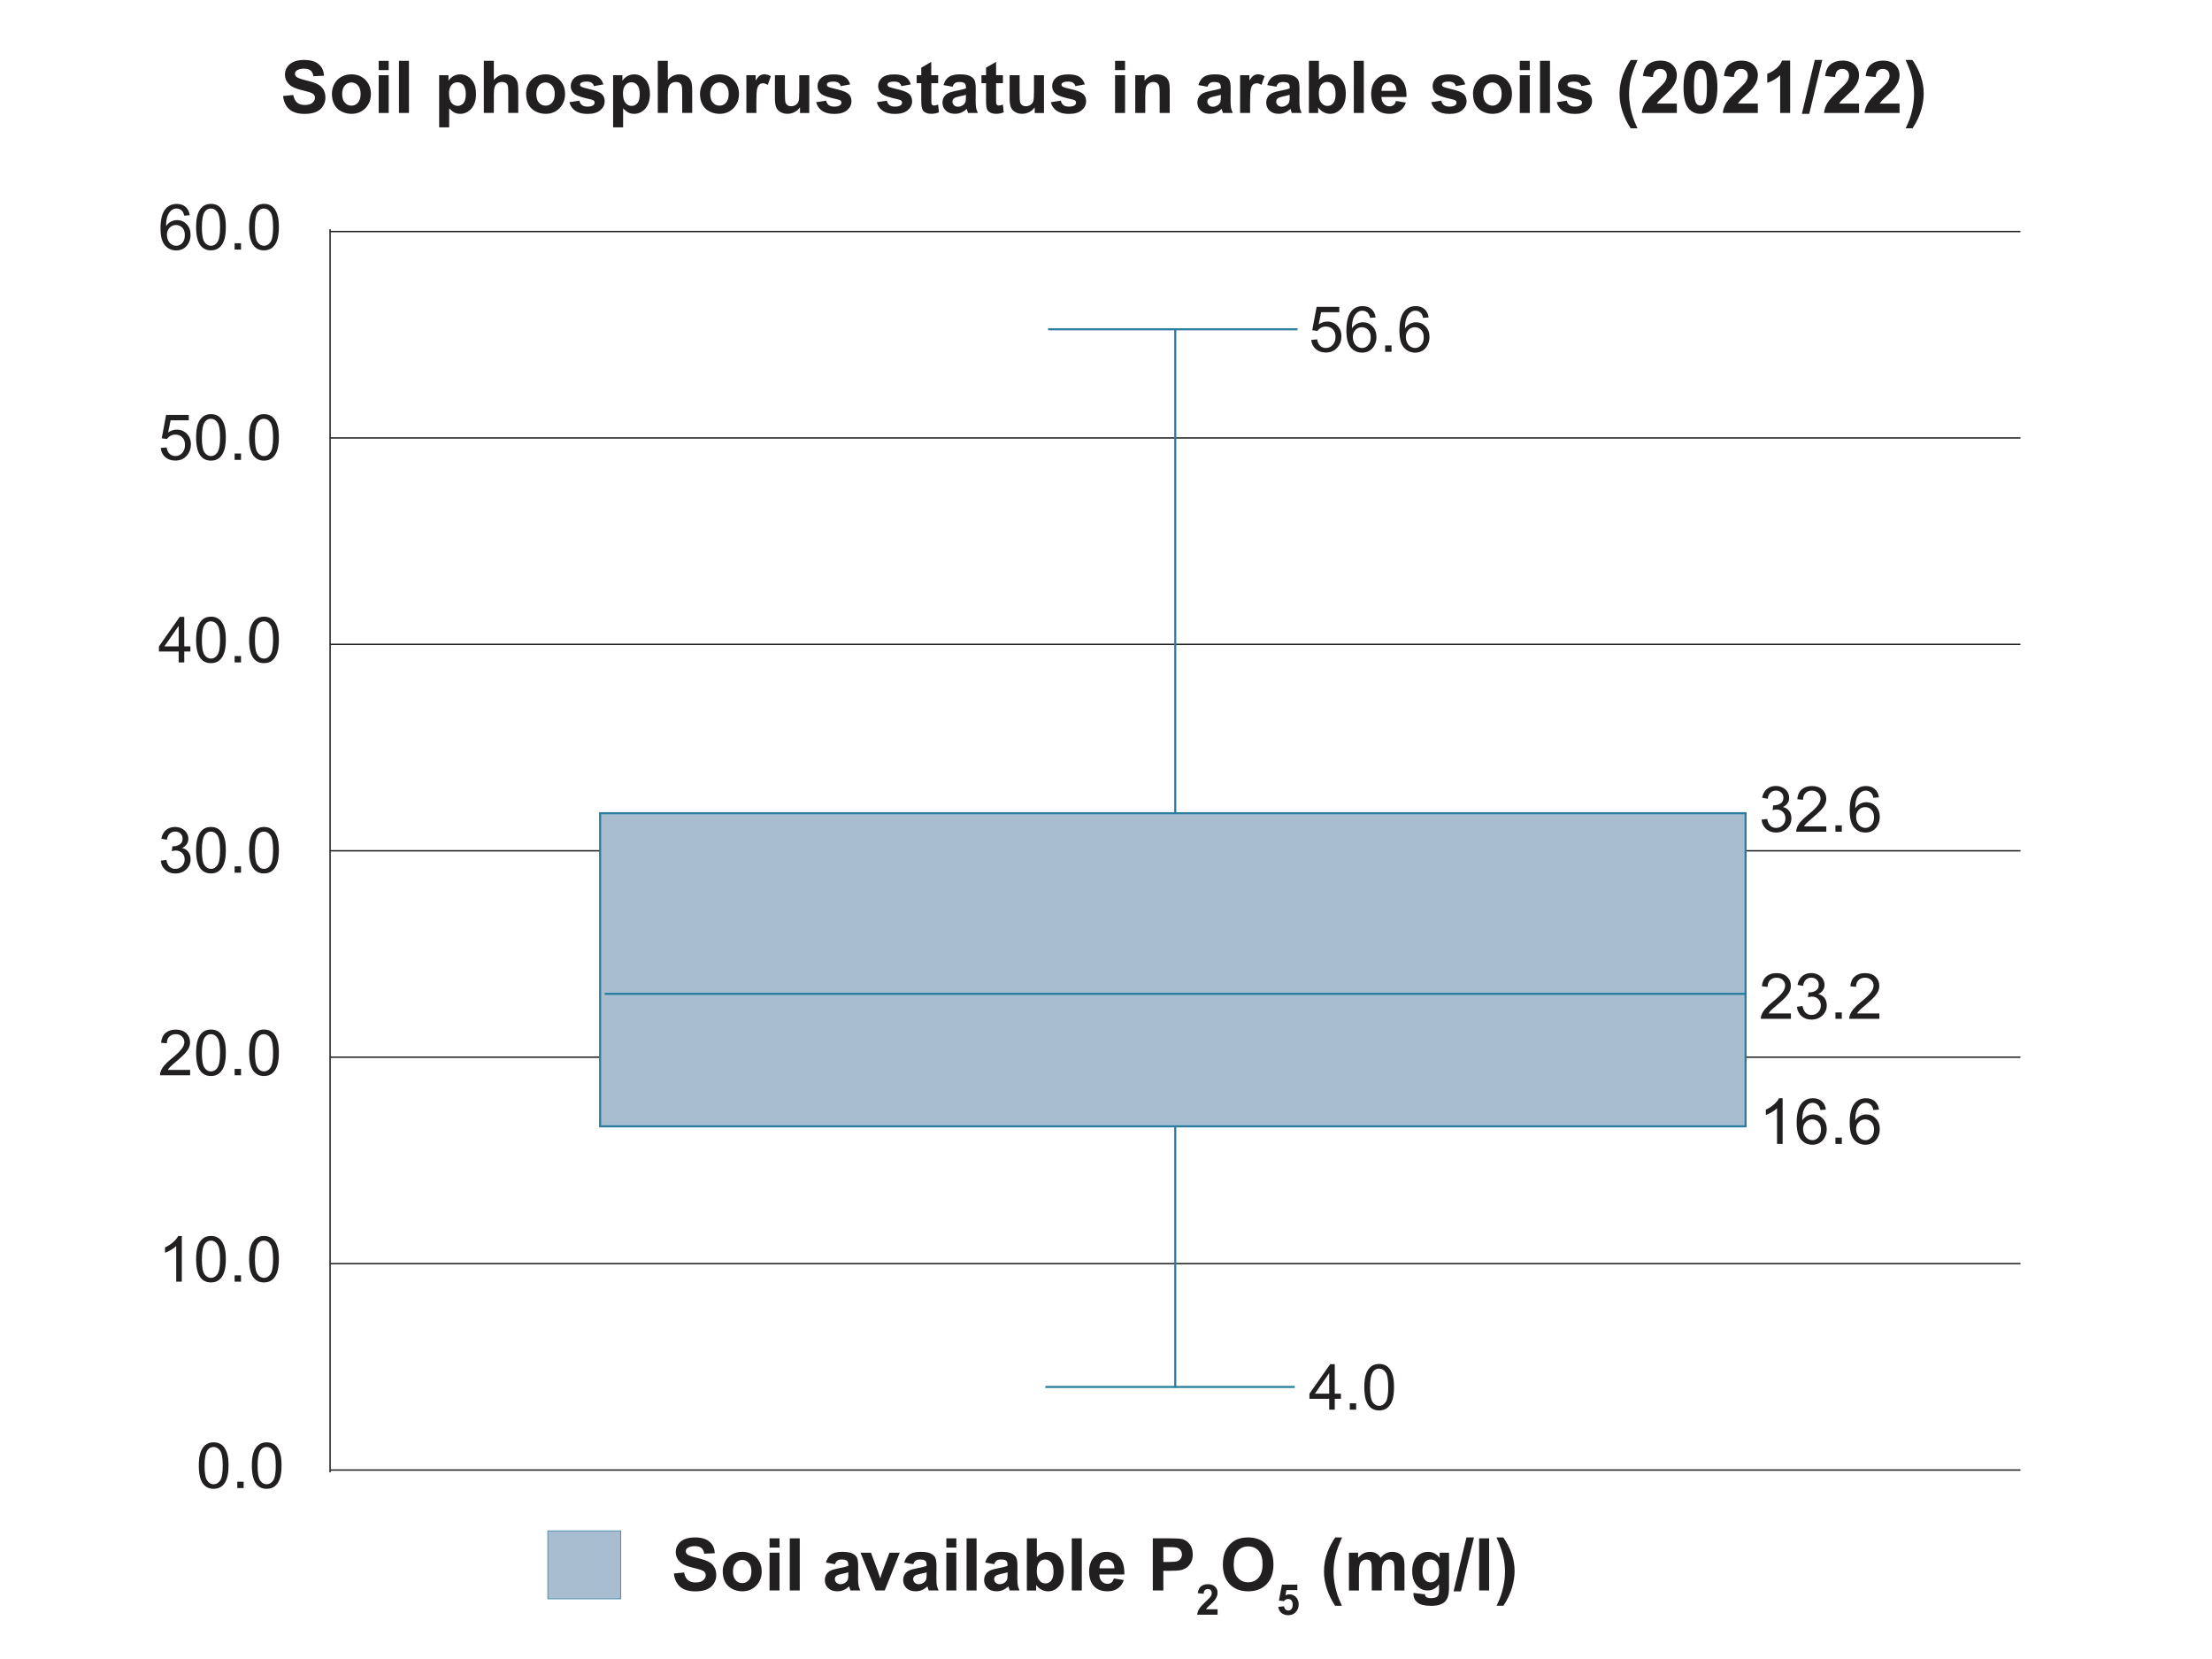 <?xml version="1.0" encoding="UTF-8"?>
<svg xmlns="http://www.w3.org/2000/svg" id="Layer_1" data-name="Layer 1" viewBox="0 0 800 600">
  <defs>
    <style>
      .cls-1 {
        fill: #fff;
      }

      .cls-2 {
        fill: #a8bdd0;
      }

      .cls-3 {
        fill: #221f20;
      }

      .cls-4 {
        stroke-width: .25px;
      }

      .cls-4, .cls-5, .cls-6 {
        fill: none;
      }

      .cls-4, .cls-6 {
        stroke: #2b7da0;
      }

      .cls-5 {
        stroke: #221f20;
        stroke-width: .5px;
      }

      .cls-6 {
        stroke-width: .75px;
      }
    </style>
  </defs>
  <rect class="cls-1" width="800" height="600"></rect>
  <line class="cls-5" x1="119.38" y1="531.66" x2="730.73" y2="531.66"></line>
  <line class="cls-5" x1="119.38" y1="457.01" x2="730.73" y2="457.01"></line>
  <line class="cls-5" x1="119.38" y1="382.35" x2="730.73" y2="382.35"></line>
  <line class="cls-5" x1="119.38" y1="307.7" x2="730.73" y2="307.7"></line>
  <line class="cls-5" x1="119.38" y1="233.04" x2="730.73" y2="233.04"></line>
  <line class="cls-5" x1="119.38" y1="158.39" x2="730.73" y2="158.39"></line>
  <line class="cls-5" x1="119.38" y1="83.74" x2="730.73" y2="83.74"></line>
  <g>
    <path class="cls-3" d="m71.9,530.06c0-1.95.2-3.51.6-4.7s1-2.1,1.79-2.75,1.78-.97,2.98-.97c.88,0,1.66.18,2.33.53s1.22.87,1.65,1.54c.43.67.77,1.49,1.02,2.45s.37,2.26.37,3.89c0,1.93-.2,3.49-.6,4.68s-.99,2.1-1.78,2.75-1.79.97-2.99.97c-1.59,0-2.83-.57-3.74-1.71-1.09-1.37-1.63-3.6-1.63-6.69Zm2.08,0c0,2.7.32,4.5.95,5.4s1.41,1.34,2.34,1.34,1.71-.45,2.34-1.35.95-2.7.95-5.39-.32-4.51-.95-5.4-1.42-1.34-2.36-1.34-1.67.39-2.22,1.18c-.7,1-1.04,2.86-1.04,5.56Z"></path>
    <path class="cls-3" d="m85.82,538.18v-2.3h2.3v2.3h-2.3Z"></path>
    <path class="cls-3" d="m91.08,530.06c0-1.95.2-3.51.6-4.7s1-2.1,1.79-2.75,1.78-.97,2.98-.97c.88,0,1.66.18,2.33.53s1.22.87,1.65,1.54c.43.67.77,1.49,1.02,2.45s.37,2.26.37,3.89c0,1.93-.2,3.49-.6,4.68s-.99,2.1-1.78,2.75-1.79.97-2.99.97c-1.59,0-2.83-.57-3.74-1.71-1.09-1.37-1.63-3.6-1.63-6.69Zm2.08,0c0,2.7.32,4.5.95,5.4s1.41,1.34,2.34,1.34,1.71-.45,2.34-1.35.95-2.7.95-5.39-.32-4.51-.95-5.4-1.42-1.34-2.36-1.34-1.67.39-2.22,1.18c-.7,1-1.04,2.86-1.04,5.56Z"></path>
  </g>
  <g>
    <path class="cls-3" d="m480.72,509.83v-3.94h-7.14v-1.85l7.51-10.67h1.65v10.67h2.22v1.85h-2.22v3.94h-2.02Zm0-5.79v-7.42l-5.16,7.42h5.16Z"></path>
    <path class="cls-3" d="m488.17,509.83v-2.3h2.3v2.3h-2.3Z"></path>
    <path class="cls-3" d="m493.42,501.71c0-1.95.2-3.51.6-4.7s1-2.1,1.79-2.75,1.78-.97,2.98-.97c.88,0,1.66.18,2.33.53s1.22.87,1.65,1.54c.43.67.77,1.49,1.02,2.45s.37,2.26.37,3.89c0,1.93-.2,3.49-.6,4.68s-.99,2.1-1.78,2.75-1.79.97-2.99.97c-1.59,0-2.83-.57-3.74-1.71-1.09-1.37-1.63-3.6-1.63-6.69Zm2.08,0c0,2.7.32,4.5.95,5.4s1.41,1.34,2.34,1.34,1.71-.45,2.34-1.35.95-2.7.95-5.39-.32-4.51-.95-5.4-1.42-1.34-2.36-1.34-1.67.39-2.22,1.18c-.7,1-1.04,2.86-1.04,5.56Z"></path>
  </g>
  <g>
    <path class="cls-3" d="m65.75,463.54h-2.02v-12.88c-.49.46-1.12.93-1.91,1.39-.79.46-1.5.81-2.13,1.04v-1.95c1.13-.53,2.12-1.18,2.96-1.93.85-.76,1.45-1.49,1.8-2.2h1.3v16.53Z"></path>
    <path class="cls-3" d="m70.93,455.42c0-1.95.2-3.51.6-4.7s1-2.1,1.79-2.75,1.78-.97,2.98-.97c.88,0,1.66.18,2.33.53s1.22.87,1.65,1.54c.43.67.77,1.49,1.02,2.45s.37,2.26.37,3.89c0,1.93-.2,3.49-.6,4.68s-.99,2.1-1.78,2.75-1.79.97-2.99.97c-1.59,0-2.83-.57-3.74-1.71-1.09-1.37-1.63-3.6-1.63-6.69Zm2.08,0c0,2.7.32,4.5.95,5.4s1.41,1.34,2.34,1.34,1.71-.45,2.34-1.35.95-2.7.95-5.39-.32-4.51-.95-5.4-1.42-1.34-2.36-1.34-1.67.39-2.22,1.18c-.7,1-1.04,2.86-1.04,5.56Z"></path>
    <path class="cls-3" d="m84.86,463.54v-2.3h2.3v2.3h-2.3Z"></path>
    <path class="cls-3" d="m90.11,455.42c0-1.95.2-3.51.6-4.7s1-2.1,1.79-2.75,1.78-.97,2.98-.97c.88,0,1.66.18,2.33.53s1.22.87,1.65,1.54c.43.67.77,1.49,1.02,2.45s.37,2.26.37,3.89c0,1.93-.2,3.49-.6,4.68s-.99,2.1-1.78,2.75-1.79.97-2.99.97c-1.59,0-2.83-.57-3.74-1.71-1.09-1.37-1.63-3.6-1.63-6.69Zm2.08,0c0,2.7.32,4.5.95,5.4s1.41,1.34,2.34,1.34,1.71-.45,2.34-1.35.95-2.7.95-5.39-.32-4.51-.95-5.4-1.42-1.34-2.36-1.34-1.67.39-2.22,1.18c-.7,1-1.04,2.86-1.04,5.56Z"></path>
  </g>
  <g>
    <path class="cls-3" d="m68.76,386.94v1.94h-10.88c-.01-.49.06-.96.24-1.4.28-.74.72-1.47,1.33-2.19s1.49-1.55,2.65-2.49c1.79-1.47,3-2.63,3.63-3.49.63-.86.94-1.67.94-2.43,0-.8-.29-1.48-.86-2.03-.57-.55-1.32-.83-2.24-.83-.97,0-1.75.29-2.34.88s-.88,1.39-.89,2.43l-2.08-.21c.14-1.55.68-2.73,1.61-3.54.93-.81,2.18-1.22,3.74-1.22s2.83.44,3.75,1.31,1.38,1.96,1.38,3.26c0,.66-.13,1.31-.4,1.94s-.72,1.31-1.34,2.01c-.62.7-1.66,1.67-3.12,2.9-1.21,1.02-1.99,1.71-2.34,2.07s-.63.73-.85,1.09h8.07Z"></path>
    <path class="cls-3" d="m70.93,380.76c0-1.95.2-3.51.6-4.7.4-1.19,1-2.1,1.79-2.75s1.78-.97,2.98-.97c.88,0,1.66.18,2.33.53.67.36,1.22.87,1.65,1.54.43.67.77,1.49,1.02,2.45.25.96.37,2.26.37,3.89,0,1.93-.2,3.49-.6,4.68s-.99,2.1-1.78,2.75-1.79.97-2.99.97c-1.59,0-2.83-.57-3.74-1.71-1.09-1.37-1.63-3.6-1.63-6.69Zm2.08,0c0,2.7.32,4.5.95,5.4s1.41,1.34,2.34,1.34,1.71-.45,2.34-1.35.95-2.7.95-5.39-.32-4.51-.95-5.4-1.42-1.34-2.36-1.34-1.67.39-2.22,1.18c-.7,1-1.04,2.86-1.04,5.56Z"></path>
    <path class="cls-3" d="m84.86,388.88v-2.3h2.3v2.3h-2.3Z"></path>
    <path class="cls-3" d="m90.11,380.76c0-1.95.2-3.51.6-4.7.4-1.19,1-2.1,1.79-2.75s1.78-.97,2.98-.97c.88,0,1.66.18,2.33.53.67.36,1.22.87,1.65,1.54.43.67.77,1.49,1.02,2.45.25.96.37,2.26.37,3.89,0,1.93-.2,3.49-.6,4.68s-.99,2.1-1.78,2.75-1.79.97-2.99.97c-1.59,0-2.83-.57-3.74-1.71-1.09-1.37-1.63-3.6-1.63-6.69Zm2.08,0c0,2.7.32,4.5.95,5.4s1.41,1.34,2.34,1.34,1.71-.45,2.34-1.35.95-2.7.95-5.39-.32-4.51-.95-5.4-1.42-1.34-2.36-1.34-1.67.39-2.22,1.18c-.7,1-1.04,2.86-1.04,5.56Z"></path>
  </g>
  <g>
    <path class="cls-3" d="m58.15,311.27l2.02-.27c.23,1.15.63,1.97,1.18,2.48.56.51,1.24.76,2.04.76.95,0,1.75-.33,2.41-.99s.98-1.48.98-2.45-.3-1.69-.91-2.3c-.61-.6-1.38-.9-2.31-.9-.38,0-.86.07-1.43.22l.22-1.77c.13.02.24.02.33.02.86,0,1.64-.22,2.33-.67.69-.45,1.03-1.14,1.03-2.08,0-.74-.25-1.35-.75-1.84s-1.15-.73-1.94-.73-1.44.25-1.97.74-.86,1.24-1.01,2.22l-2.02-.36c.25-1.35.81-2.41,1.68-3.15.88-.74,1.97-1.12,3.27-1.12.9,0,1.73.19,2.48.58.76.39,1.33.91,1.74,1.58s.6,1.37.6,2.12-.19,1.36-.57,1.94c-.38.58-.95,1.05-1.7,1.39.97.22,1.73.69,2.27,1.4.54.71.81,1.59.81,2.66,0,1.44-.52,2.66-1.57,3.66-1.05,1-2.37,1.5-3.98,1.5-1.45,0-2.64-.43-3.6-1.29-.95-.86-1.5-1.98-1.63-3.35Z"></path>
    <path class="cls-3" d="m70.93,307.5c0-1.95.2-3.51.6-4.7.4-1.19,1-2.1,1.79-2.75s1.78-.97,2.98-.97c.88,0,1.66.18,2.33.53.67.36,1.22.87,1.65,1.54.43.67.77,1.49,1.02,2.45.25.96.37,2.26.37,3.89,0,1.93-.2,3.49-.6,4.68-.4,1.19-.99,2.1-1.78,2.75-.79.65-1.79.97-2.99.97-1.59,0-2.83-.57-3.74-1.71-1.09-1.37-1.63-3.6-1.63-6.69Zm2.08,0c0,2.7.32,4.5.95,5.4.63.9,1.41,1.34,2.34,1.34s1.71-.45,2.34-1.35.95-2.7.95-5.39-.32-4.51-.95-5.4-1.42-1.34-2.36-1.34-1.67.39-2.22,1.18c-.7,1-1.04,2.86-1.04,5.56Z"></path>
    <path class="cls-3" d="m84.86,315.62v-2.3h2.3v2.3h-2.3Z"></path>
    <path class="cls-3" d="m90.11,307.5c0-1.95.2-3.51.6-4.7.4-1.19,1-2.1,1.79-2.75s1.78-.97,2.98-.97c.88,0,1.66.18,2.33.53.67.36,1.22.87,1.65,1.54.43.67.77,1.49,1.02,2.45.25.96.37,2.26.37,3.89,0,1.93-.2,3.49-.6,4.68-.4,1.19-.99,2.1-1.78,2.75-.79.65-1.79.97-2.99.97-1.59,0-2.83-.57-3.74-1.71-1.09-1.37-1.63-3.6-1.63-6.69Zm2.08,0c0,2.7.32,4.5.95,5.4.63.9,1.41,1.34,2.34,1.34s1.71-.45,2.34-1.35.95-2.7.95-5.39-.32-4.51-.95-5.4-1.42-1.34-2.36-1.34-1.67.39-2.22,1.18c-.7,1-1.04,2.86-1.04,5.56Z"></path>
  </g>
  <g>
    <path class="cls-3" d="m647.71,366.52v1.94h-10.88c-.01-.49.06-.95.24-1.4.28-.74.72-1.47,1.33-2.19s1.49-1.55,2.65-2.49c1.79-1.47,3-2.63,3.63-3.49.63-.86.94-1.67.94-2.43,0-.8-.29-1.48-.86-2.03-.57-.55-1.32-.83-2.24-.83-.97,0-1.75.29-2.34.88s-.88,1.39-.89,2.43l-2.08-.21c.14-1.55.68-2.73,1.61-3.54.93-.81,2.18-1.22,3.74-1.22s2.83.44,3.75,1.31,1.38,1.96,1.38,3.26c0,.66-.13,1.31-.4,1.94s-.72,1.31-1.34,2.01-1.66,1.67-3.12,2.9c-1.21,1.02-1.99,1.71-2.34,2.07-.34.36-.63.73-.85,1.1h8.07Z"></path>
    <path class="cls-3" d="m649.89,364.11l2.02-.27c.23,1.15.63,1.97,1.18,2.48.56.51,1.24.76,2.04.76.95,0,1.75-.33,2.41-.99s.98-1.48.98-2.45-.3-1.69-.91-2.3c-.61-.6-1.38-.9-2.31-.9-.38,0-.86.07-1.43.22l.22-1.77c.13.02.24.02.33.02.86,0,1.64-.22,2.33-.67.69-.45,1.03-1.14,1.03-2.08,0-.74-.25-1.35-.75-1.84s-1.15-.73-1.94-.73-1.44.25-1.97.74-.86,1.24-1.01,2.22l-2.02-.36c.25-1.35.81-2.41,1.68-3.15.88-.74,1.97-1.12,3.27-1.12.9,0,1.73.19,2.48.58.76.39,1.33.91,1.74,1.58s.6,1.37.6,2.12-.19,1.36-.57,1.94c-.38.58-.95,1.05-1.7,1.39.97.22,1.73.69,2.27,1.4.54.71.81,1.59.81,2.66,0,1.44-.52,2.66-1.57,3.66-1.05,1-2.37,1.5-3.98,1.5-1.45,0-2.64-.43-3.6-1.29-.95-.86-1.5-1.98-1.63-3.35Z"></path>
    <path class="cls-3" d="m663.81,368.46v-2.3h2.3v2.3h-2.3Z"></path>
    <path class="cls-3" d="m679.69,366.52v1.94h-10.88c-.01-.49.06-.95.24-1.4.28-.74.72-1.47,1.33-2.19s1.49-1.55,2.65-2.49c1.79-1.47,3-2.63,3.63-3.49.63-.86.94-1.67.94-2.43,0-.8-.29-1.48-.86-2.03-.57-.55-1.32-.83-2.24-.83-.97,0-1.75.29-2.34.88s-.88,1.39-.89,2.43l-2.08-.21c.14-1.55.68-2.73,1.61-3.54.93-.81,2.18-1.22,3.74-1.22s2.83.44,3.75,1.31,1.38,1.96,1.38,3.26c0,.66-.13,1.31-.4,1.94s-.72,1.31-1.34,2.01-1.66,1.67-3.12,2.9c-1.21,1.02-1.99,1.71-2.34,2.07-.34.36-.63.73-.85,1.1h8.07Z"></path>
  </g>
  <g>
    <path class="cls-3" d="m644.71,413.72h-2.02v-12.88c-.49.46-1.12.93-1.91,1.39-.79.46-1.5.81-2.13,1.04v-1.95c1.13-.53,2.12-1.18,2.96-1.93.85-.76,1.45-1.49,1.8-2.2h1.3v16.53Z"></path>
    <path class="cls-3" d="m660.37,401.29l-2.01.16c-.18-.79-.43-1.37-.76-1.73-.55-.58-1.22-.87-2.02-.87-.64,0-1.21.18-1.7.54-.64.46-1.14,1.14-1.51,2.03-.37.89-.56,2.16-.57,3.81.49-.74,1.08-1.29,1.79-1.65.7-.36,1.44-.54,2.21-.54,1.35,0,2.5.5,3.44,1.49s1.42,2.27,1.42,3.85c0,1.03-.22,1.99-.67,2.88-.45.89-1.06,1.57-1.84,2.04s-1.66.71-2.65.71c-1.68,0-3.06-.62-4.12-1.86-1.06-1.24-1.59-3.28-1.59-6.13,0-3.18.59-5.5,1.76-6.94,1.03-1.26,2.41-1.89,4.14-1.89,1.3,0,2.36.36,3.18,1.09.83.73,1.32,1.73,1.49,3.01Zm-8.25,7.1c0,.7.15,1.36.44,2,.3.64.71,1.12,1.24,1.46s1.09.5,1.67.5c.85,0,1.59-.34,2.2-1.03.61-.69.92-1.62.92-2.81s-.3-2.03-.91-2.69-1.37-.98-2.29-.98-1.69.33-2.32.98c-.64.66-.96,1.51-.96,2.58Z"></path>
    <path class="cls-3" d="m663.81,413.72v-2.3h2.3v2.3h-2.3Z"></path>
    <path class="cls-3" d="m679.55,401.29l-2.01.16c-.18-.79-.43-1.37-.76-1.73-.55-.58-1.22-.87-2.02-.87-.64,0-1.21.18-1.7.54-.64.46-1.14,1.14-1.51,2.03-.37.89-.56,2.16-.57,3.81.49-.74,1.08-1.29,1.79-1.65.7-.36,1.44-.54,2.21-.54,1.35,0,2.5.5,3.44,1.49s1.42,2.27,1.42,3.85c0,1.03-.22,1.99-.67,2.88-.45.89-1.06,1.57-1.84,2.04s-1.66.71-2.65.71c-1.68,0-3.06-.62-4.12-1.86-1.06-1.24-1.59-3.28-1.59-6.13,0-3.18.59-5.5,1.76-6.94,1.03-1.26,2.41-1.89,4.14-1.89,1.3,0,2.36.36,3.18,1.09.83.73,1.32,1.73,1.49,3.01Zm-8.25,7.1c0,.7.15,1.36.44,2,.3.64.71,1.12,1.24,1.46s1.09.5,1.67.5c.85,0,1.59-.34,2.2-1.03.61-.69.92-1.62.92-2.81s-.3-2.03-.91-2.69-1.37-.98-2.29-.98-1.69.33-2.32.98c-.64.66-.96,1.51-.96,2.58Z"></path>
  </g>
  <g>
    <path class="cls-3" d="m637.1,296.45l2.02-.27c.23,1.15.63,1.97,1.18,2.48.56.51,1.24.76,2.04.76.95,0,1.75-.33,2.41-.99s.98-1.48.98-2.45-.3-1.69-.91-2.3c-.61-.6-1.38-.9-2.31-.9-.38,0-.86.07-1.43.22l.22-1.77c.13.02.24.02.33.02.86,0,1.64-.22,2.33-.67.69-.45,1.03-1.14,1.03-2.08,0-.74-.25-1.35-.75-1.84s-1.15-.73-1.94-.73-1.44.25-1.97.74-.86,1.24-1.01,2.22l-2.02-.36c.25-1.35.81-2.41,1.68-3.15.88-.74,1.97-1.12,3.27-1.12.9,0,1.73.19,2.48.58.76.39,1.33.91,1.74,1.58s.6,1.37.6,2.12-.19,1.36-.57,1.94c-.38.58-.95,1.05-1.7,1.39.97.22,1.73.69,2.27,1.4.54.71.81,1.59.81,2.66,0,1.44-.52,2.66-1.57,3.66-1.05,1-2.37,1.5-3.98,1.5-1.45,0-2.64-.43-3.6-1.29-.95-.86-1.5-1.98-1.63-3.35Z"></path>
    <path class="cls-3" d="m660.51,298.86v1.94h-10.88c-.01-.49.06-.95.24-1.4.28-.74.72-1.47,1.33-2.19s1.49-1.55,2.65-2.49c1.79-1.47,3-2.63,3.63-3.49.63-.86.94-1.67.94-2.43,0-.8-.29-1.48-.86-2.03-.57-.55-1.32-.83-2.24-.83-.97,0-1.75.29-2.34.88s-.88,1.39-.89,2.43l-2.08-.21c.14-1.55.68-2.73,1.61-3.54.93-.81,2.18-1.22,3.74-1.22s2.83.44,3.75,1.31,1.38,1.96,1.38,3.26c0,.66-.13,1.31-.4,1.94s-.72,1.31-1.34,2.01-1.66,1.67-3.12,2.9c-1.21,1.02-1.99,1.71-2.34,2.07-.34.36-.63.73-.85,1.1h8.07Z"></path>
    <path class="cls-3" d="m663.81,300.8v-2.3h2.3v2.3h-2.3Z"></path>
    <path class="cls-3" d="m679.55,288.37l-2.01.16c-.18-.79-.43-1.37-.76-1.73-.55-.58-1.22-.86-2.02-.86-.64,0-1.21.18-1.7.54-.64.46-1.14,1.14-1.51,2.03-.37.89-.56,2.16-.57,3.81.49-.74,1.08-1.29,1.79-1.65.7-.36,1.44-.54,2.21-.54,1.35,0,2.5.5,3.44,1.49.95.99,1.42,2.27,1.42,3.85,0,1.03-.22,1.99-.67,2.88-.45.89-1.06,1.57-1.84,2.04s-1.66.71-2.65.71c-1.68,0-3.06-.62-4.12-1.86-1.06-1.24-1.59-3.28-1.59-6.13,0-3.18.59-5.5,1.76-6.94,1.03-1.26,2.41-1.89,4.14-1.89,1.3,0,2.36.36,3.18,1.09s1.32,1.73,1.49,3.01Zm-8.25,7.1c0,.7.15,1.36.44,2s.71,1.12,1.24,1.45c.53.33,1.09.5,1.67.5.85,0,1.59-.34,2.2-1.03.61-.69.92-1.62.92-2.81s-.3-2.03-.91-2.69c-.61-.65-1.37-.98-2.29-.98s-1.69.33-2.32.98c-.64.66-.96,1.51-.96,2.58Z"></path>
  </g>
  <g>
    <path class="cls-3" d="m64.62,239.57v-3.94h-7.14v-1.85l7.51-10.67h1.65v10.67h2.22v1.85h-2.22v3.94h-2.02Zm0-5.79v-7.42l-5.16,7.42h5.16Z"></path>
    <path class="cls-3" d="m70.93,231.45c0-1.95.2-3.51.6-4.7.4-1.19,1-2.1,1.79-2.75s1.78-.97,2.98-.97c.88,0,1.66.18,2.33.53.67.36,1.22.87,1.65,1.54.43.67.77,1.49,1.02,2.45.25.96.37,2.26.37,3.89,0,1.93-.2,3.49-.6,4.68-.4,1.19-.99,2.1-1.78,2.75-.79.65-1.79.97-2.99.97-1.59,0-2.83-.57-3.74-1.71-1.09-1.37-1.63-3.6-1.63-6.69Zm2.08,0c0,2.7.32,4.5.95,5.4.63.9,1.41,1.34,2.34,1.34s1.71-.45,2.34-1.35.95-2.7.95-5.39-.32-4.51-.95-5.4-1.42-1.34-2.36-1.34-1.67.39-2.22,1.18c-.7,1-1.04,2.86-1.04,5.56Z"></path>
    <path class="cls-3" d="m84.86,239.57v-2.3h2.3v2.3h-2.3Z"></path>
    <path class="cls-3" d="m90.11,231.45c0-1.95.2-3.51.6-4.7.4-1.19,1-2.1,1.79-2.75s1.78-.97,2.98-.97c.88,0,1.66.18,2.33.53.67.36,1.22.87,1.65,1.54.43.67.77,1.49,1.02,2.45.25.96.37,2.26.37,3.89,0,1.93-.2,3.49-.6,4.68-.4,1.19-.99,2.1-1.78,2.75-.79.65-1.79.97-2.99.97-1.59,0-2.83-.57-3.74-1.71-1.09-1.37-1.63-3.6-1.63-6.69Zm2.08,0c0,2.7.32,4.5.95,5.4.63.9,1.41,1.34,2.34,1.34s1.71-.45,2.34-1.35.95-2.7.95-5.39-.32-4.51-.95-5.4-1.42-1.34-2.36-1.34-1.67.39-2.22,1.18c-.7,1-1.04,2.86-1.04,5.56Z"></path>
  </g>
  <g>
    <path class="cls-3" d="m58.14,162l2.12-.18c.16,1.03.52,1.81,1.09,2.33.57.52,1.26.78,2.07.78.97,0,1.8-.37,2.47-1.1s1.01-1.71,1.01-2.92-.32-2.06-.97-2.73-1.5-1-2.54-1c-.65,0-1.24.15-1.76.44-.52.3-.94.68-1.24,1.15l-1.9-.25,1.59-8.46h8.19v1.93h-6.57l-.89,4.42c.99-.69,2.03-1.03,3.11-1.03,1.44,0,2.65.5,3.64,1.49s1.48,2.28,1.48,3.84-.43,2.78-1.3,3.86c-1.06,1.33-2.5,2-4.32,2-1.5,0-2.72-.42-3.67-1.26s-1.49-1.95-1.62-3.34Z"></path>
    <path class="cls-3" d="m70.93,158.2c0-1.95.2-3.51.6-4.7.4-1.19,1-2.1,1.79-2.75s1.78-.97,2.98-.97c.88,0,1.66.18,2.33.53.67.36,1.22.87,1.65,1.54.43.67.77,1.49,1.02,2.45.25.96.37,2.26.37,3.89,0,1.93-.2,3.49-.6,4.68-.4,1.19-.99,2.1-1.78,2.75-.79.65-1.79.97-2.99.97-1.59,0-2.83-.57-3.74-1.71-1.09-1.37-1.63-3.6-1.63-6.69Zm2.08,0c0,2.7.32,4.5.95,5.4.63.9,1.41,1.34,2.34,1.34s1.71-.45,2.34-1.35.95-2.7.95-5.39-.32-4.51-.95-5.4-1.42-1.34-2.36-1.34-1.67.39-2.22,1.18c-.7,1-1.04,2.86-1.04,5.56Z"></path>
    <path class="cls-3" d="m84.86,166.32v-2.3h2.3v2.3h-2.3Z"></path>
    <path class="cls-3" d="m90.11,158.2c0-1.95.2-3.51.6-4.7.4-1.19,1-2.1,1.79-2.75s1.78-.97,2.98-.97c.88,0,1.66.18,2.33.53.67.36,1.22.87,1.65,1.54.43.67.77,1.49,1.02,2.45.25.96.37,2.26.37,3.89,0,1.93-.2,3.49-.6,4.68-.4,1.19-.99,2.1-1.78,2.75-.79.65-1.79.97-2.99.97-1.59,0-2.83-.57-3.74-1.71-1.09-1.37-1.63-3.6-1.63-6.69Zm2.08,0c0,2.7.32,4.5.95,5.4.63.9,1.41,1.34,2.34,1.34s1.71-.45,2.34-1.35.95-2.7.95-5.39-.32-4.51-.95-5.4-1.42-1.34-2.36-1.34-1.67.39-2.22,1.18c-.7,1-1.04,2.86-1.04,5.56Z"></path>
  </g>
  <g>
    <path class="cls-3" d="m474.24,122.92l2.12-.18c.16,1.03.52,1.81,1.09,2.33.57.52,1.26.78,2.07.78.97,0,1.8-.37,2.47-1.1s1.01-1.71,1.01-2.92-.32-2.06-.97-2.73-1.5-1-2.54-1c-.65,0-1.24.15-1.76.44-.52.3-.94.68-1.24,1.15l-1.9-.25,1.59-8.46h8.19v1.93h-6.57l-.89,4.42c.99-.69,2.03-1.03,3.11-1.03,1.44,0,2.65.5,3.64,1.49s1.48,2.28,1.48,3.84-.43,2.78-1.3,3.86c-1.06,1.33-2.5,2-4.32,2-1.5,0-2.72-.42-3.67-1.26s-1.49-1.95-1.62-3.34Z"></path>
    <path class="cls-3" d="m497.52,114.8l-2.01.16c-.18-.79-.43-1.37-.76-1.73-.55-.58-1.22-.86-2.02-.86-.64,0-1.21.18-1.7.54-.64.46-1.14,1.14-1.51,2.03-.37.89-.56,2.16-.57,3.81.49-.74,1.08-1.29,1.79-1.65.7-.36,1.44-.54,2.21-.54,1.35,0,2.5.5,3.44,1.49.95.99,1.42,2.27,1.42,3.85,0,1.03-.22,1.99-.67,2.88-.45.89-1.06,1.57-1.84,2.04s-1.66.71-2.65.71c-1.68,0-3.06-.62-4.12-1.86-1.06-1.24-1.59-3.28-1.59-6.13,0-3.18.59-5.5,1.76-6.94,1.03-1.26,2.41-1.89,4.14-1.89,1.3,0,2.36.36,3.18,1.09s1.32,1.73,1.49,3.01Zm-8.25,7.1c0,.7.15,1.36.44,2s.71,1.12,1.24,1.45c.53.33,1.09.5,1.67.5.85,0,1.59-.34,2.2-1.03.61-.69.92-1.62.92-2.81s-.3-2.03-.91-2.69c-.61-.65-1.37-.98-2.29-.98s-1.69.33-2.32.98c-.64.66-.96,1.51-.96,2.58Z"></path>
    <path class="cls-3" d="m500.96,127.23v-2.3h2.3v2.3h-2.3Z"></path>
    <path class="cls-3" d="m516.7,114.8l-2.01.16c-.18-.79-.43-1.37-.76-1.73-.55-.58-1.22-.86-2.02-.86-.64,0-1.21.18-1.7.54-.64.46-1.14,1.14-1.51,2.03-.37.89-.56,2.16-.57,3.81.49-.74,1.08-1.29,1.79-1.65.7-.36,1.44-.54,2.21-.54,1.35,0,2.5.5,3.44,1.49.95.99,1.42,2.27,1.42,3.85,0,1.03-.22,1.99-.67,2.88-.45.89-1.06,1.57-1.84,2.04s-1.66.71-2.65.71c-1.68,0-3.06-.62-4.12-1.86-1.06-1.24-1.59-3.28-1.59-6.13,0-3.18.59-5.5,1.76-6.94,1.03-1.26,2.41-1.89,4.14-1.89,1.3,0,2.36.36,3.18,1.09s1.32,1.73,1.49,3.01Zm-8.25,7.1c0,.7.15,1.36.44,2s.71,1.12,1.24,1.45c.53.33,1.09.5,1.67.5.85,0,1.59-.34,2.2-1.03.61-.69.92-1.62.92-2.81s-.3-2.03-.91-2.69c-.61-.65-1.37-.98-2.29-.98s-1.69.33-2.32.98c-.64.66-.96,1.51-.96,2.58Z"></path>
  </g>
  <g>
    <path class="cls-3" d="m68.63,77.84l-2.01.16c-.18-.79-.43-1.37-.76-1.73-.55-.58-1.22-.86-2.02-.86-.64,0-1.21.18-1.7.54-.64.46-1.14,1.14-1.51,2.03-.37.89-.56,2.16-.57,3.81.49-.74,1.08-1.29,1.79-1.65.7-.36,1.44-.54,2.21-.54,1.35,0,2.5.5,3.44,1.49.95.99,1.42,2.27,1.42,3.85,0,1.03-.22,1.99-.67,2.88-.45.89-1.06,1.57-1.84,2.04s-1.66.71-2.65.71c-1.68,0-3.06-.62-4.12-1.86-1.06-1.24-1.59-3.28-1.59-6.13,0-3.18.59-5.5,1.76-6.94,1.03-1.26,2.41-1.89,4.14-1.89,1.3,0,2.36.36,3.18,1.09s1.32,1.73,1.49,3.01Zm-8.25,7.1c0,.7.15,1.36.44,2s.71,1.12,1.24,1.45c.53.33,1.09.5,1.67.5.85,0,1.59-.34,2.2-1.03.61-.69.92-1.62.92-2.81s-.3-2.03-.91-2.69c-.61-.65-1.37-.98-2.29-.98s-1.69.33-2.32.98c-.64.66-.96,1.51-.96,2.58Z"></path>
    <path class="cls-3" d="m70.93,82.15c0-1.95.2-3.51.6-4.7.4-1.19,1-2.1,1.79-2.75s1.78-.97,2.98-.97c.88,0,1.66.18,2.33.53.67.36,1.22.87,1.65,1.54.43.67.77,1.49,1.02,2.45.25.96.37,2.26.37,3.89,0,1.93-.2,3.49-.6,4.68-.4,1.19-.99,2.1-1.78,2.75-.79.65-1.79.97-2.99.97-1.59,0-2.83-.57-3.74-1.71-1.09-1.37-1.63-3.6-1.63-6.69Zm2.08,0c0,2.7.32,4.5.95,5.4.63.9,1.41,1.34,2.34,1.34s1.71-.45,2.34-1.35.95-2.7.95-5.39-.32-4.51-.95-5.4-1.42-1.34-2.36-1.34-1.67.39-2.22,1.18c-.7,1-1.04,2.86-1.04,5.56Z"></path>
    <path class="cls-3" d="m84.86,90.27v-2.3h2.3v2.3h-2.3Z"></path>
    <path class="cls-3" d="m90.11,82.15c0-1.95.2-3.51.6-4.7.4-1.19,1-2.1,1.79-2.75s1.78-.97,2.98-.97c.88,0,1.66.18,2.33.53.67.36,1.22.87,1.65,1.54.43.67.77,1.49,1.02,2.45.25.96.37,2.26.37,3.89,0,1.93-.2,3.49-.6,4.68-.4,1.19-.99,2.1-1.78,2.75-.79.65-1.79.97-2.99.97-1.59,0-2.83-.57-3.74-1.71-1.09-1.37-1.63-3.6-1.63-6.69Zm2.08,0c0,2.7.32,4.5.95,5.4.63.9,1.41,1.34,2.34,1.34s1.71-.45,2.34-1.35.95-2.7.95-5.39-.32-4.51-.95-5.4-1.42-1.34-2.36-1.34-1.67.39-2.22,1.18c-.7,1-1.04,2.86-1.04,5.56Z"></path>
  </g>
  <line class="cls-6" x1="425.05" y1="119.12" x2="425.05" y2="501.91"></line>
  <rect class="cls-2" x="217.04" y="294.11" width="414.27" height="113.25"></rect>
  <rect class="cls-6" x="217.04" y="294.11" width="414.27" height="113.25"></rect>
  <line class="cls-6" x1="218.72" y1="359.43" x2="631.13" y2="359.43"></line>
  <line class="cls-6" x1="379.07" y1="119.09" x2="469.27" y2="119.09"></line>
  <line class="cls-6" x1="378.07" y1="501.61" x2="468.27" y2="501.61"></line>
  <line class="cls-5" x1="119.38" y1="532.5" x2="119.38" y2="82.9"></line>
  <g>
    <path class="cls-3" d="m102.38,34.72l3.7-.36c.22,1.24.68,2.16,1.36,2.74s1.6.87,2.76.87c1.23,0,2.15-.26,2.77-.78.62-.52.93-1.12.93-1.82,0-.45-.13-.83-.39-1.14-.26-.31-.72-.58-1.37-.82-.45-.15-1.46-.43-3.05-.82-2.04-.51-3.47-1.13-4.29-1.86-1.16-1.04-1.74-2.3-1.74-3.79,0-.96.27-1.86.82-2.69s1.33-1.47,2.35-1.91c1.02-.44,2.26-.66,3.71-.66,2.37,0,4.15.52,5.34,1.56,1.2,1.04,1.82,2.42,1.88,4.15l-3.81.17c-.16-.97-.51-1.67-1.05-2.09s-1.34-.64-2.41-.64-1.97.23-2.6.68c-.4.29-.61.68-.61,1.17,0,.45.19.83.57,1.14.48.4,1.65.82,3.5,1.26,1.85.44,3.22.89,4.11,1.36.89.47,1.58,1.11,2.08,1.92s.75,1.81.75,3c0,1.08-.3,2.09-.9,3.04s-1.45,1.64-2.54,2.1c-1.1.46-2.46.69-4.1.69-2.38,0-4.21-.55-5.49-1.65s-2.04-2.71-2.29-4.82Z"></path>
    <path class="cls-3" d="m120.05,33.83c0-1.2.29-2.36.89-3.48.59-1.12,1.43-1.98,2.51-2.57,1.08-.59,2.29-.89,3.63-.89,2.07,0,3.76.67,5.08,2.01s1.98,3.04,1.98,5.09-.67,3.78-2,5.14c-1.33,1.36-3.01,2.04-5.04,2.04-1.25,0-2.45-.28-3.58-.85-1.14-.57-2-1.4-2.59-2.49-.59-1.09-.89-2.42-.89-3.99Zm3.7.19c0,1.35.32,2.39.96,3.11.64.72,1.44,1.08,2.38,1.08s1.73-.36,2.37-1.08.96-1.77.96-3.14-.32-2.37-.96-3.09-1.43-1.08-2.37-1.08-1.74.36-2.38,1.08c-.64.72-.96,1.76-.96,3.11Z"></path>
    <path class="cls-3" d="m136.97,25.35v-3.34h3.61v3.34h-3.61Zm0,15.51v-13.66h3.61v13.66h-3.61Z"></path>
    <path class="cls-3" d="m144.29,40.85v-18.85h3.61v18.85h-3.61Z"></path>
    <path class="cls-3" d="m158.82,27.2h3.37v2.01c.44-.69,1.03-1.24,1.78-1.67s1.57-.64,2.48-.64c1.59,0,2.93.62,4.04,1.86s1.66,2.97,1.66,5.19-.56,4.05-1.67,5.32c-1.12,1.26-2.46,1.9-4.05,1.9-.76,0-1.44-.15-2.05-.45-.61-.3-1.26-.81-1.93-1.54v6.88h-3.62v-18.85Zm3.58,6.6c0,1.53.3,2.67.91,3.4.61.73,1.35,1.1,2.22,1.1s1.54-.34,2.1-1.01c.56-.67.83-1.78.83-3.31,0-1.43-.29-2.49-.86-3.19s-1.29-1.04-2.13-1.04-1.62.34-2.2,1.02c-.58.68-.88,1.69-.88,3.03Z"></path>
    <path class="cls-3" d="m178.61,22v6.93c1.17-1.36,2.56-2.04,4.18-2.04.83,0,1.58.15,2.25.46.67.31,1.17.7,1.51,1.18.34.48.57,1.01.69,1.59.12.58.19,1.49.19,2.71v8.01h-3.61v-7.21c0-1.43-.07-2.34-.21-2.73s-.38-.69-.73-.92c-.35-.23-.78-.34-1.3-.34-.6,0-1.14.15-1.61.44s-.82.73-1.04,1.32c-.22.59-.33,1.46-.33,2.6v6.84h-3.61v-18.85h3.61Z"></path>
    <path class="cls-3" d="m190.26,33.83c0-1.2.3-2.36.89-3.48.59-1.12,1.43-1.98,2.52-2.57,1.08-.59,2.29-.89,3.63-.89,2.06,0,3.76.67,5.08,2.01s1.98,3.04,1.98,5.09-.67,3.78-2,5.14c-1.33,1.36-3.01,2.04-5.03,2.04-1.25,0-2.45-.28-3.58-.85s-2-1.4-2.59-2.49c-.59-1.09-.89-2.42-.89-3.99Zm3.7.19c0,1.35.32,2.39.96,3.11s1.44,1.08,2.38,1.08,1.73-.36,2.37-1.08.96-1.77.96-3.14-.32-2.37-.96-3.09-1.43-1.08-2.37-1.08-1.74.36-2.38,1.08-.96,1.76-.96,3.11Z"></path>
    <path class="cls-3" d="m205.91,36.96l3.63-.55c.15.7.47,1.24.94,1.6.47.36,1.13.55,1.98.55.93,0,1.64-.17,2.11-.51.32-.24.48-.56.48-.96,0-.27-.09-.5-.26-.68-.18-.17-.58-.33-1.21-.48-2.91-.64-4.76-1.23-5.54-1.76-1.08-.74-1.62-1.76-1.62-3.07,0-1.18.47-2.18,1.4-2.98.93-.81,2.38-1.21,4.35-1.21s3.26.3,4.17.91c.91.61,1.54,1.51,1.88,2.7l-3.41.63c-.15-.53-.42-.94-.83-1.22-.41-.28-.99-.42-1.74-.42-.95,0-1.63.13-2.04.4-.27.19-.41.43-.41.73,0,.26.12.48.36.66.33.24,1.45.58,3.38,1.02,1.93.44,3.27.97,4.03,1.61.75.64,1.13,1.54,1.13,2.69,0,1.25-.52,2.33-1.57,3.23-1.04.9-2.59,1.35-4.64,1.35-1.86,0-3.33-.38-4.42-1.13-1.08-.75-1.79-1.78-2.13-3.07Z"></path>
    <path class="cls-3" d="m221.73,27.2h3.37v2.01c.44-.69,1.03-1.24,1.78-1.67s1.57-.64,2.48-.64c1.59,0,2.93.62,4.04,1.86s1.66,2.97,1.66,5.19-.56,4.05-1.67,5.32c-1.12,1.26-2.46,1.9-4.05,1.9-.76,0-1.44-.15-2.05-.45-.61-.3-1.26-.81-1.93-1.54v6.88h-3.62v-18.85Zm3.58,6.6c0,1.53.3,2.67.91,3.4.61.73,1.35,1.1,2.22,1.1s1.54-.34,2.1-1.01c.56-.67.83-1.78.83-3.31,0-1.43-.29-2.49-.86-3.19s-1.29-1.04-2.13-1.04-1.62.34-2.2,1.02c-.58.68-.88,1.69-.88,3.03Z"></path>
    <path class="cls-3" d="m241.52,22v6.93c1.17-1.36,2.56-2.04,4.18-2.04.83,0,1.58.15,2.25.46.67.31,1.17.7,1.51,1.18.34.48.57,1.01.69,1.59.12.58.19,1.49.19,2.71v8.01h-3.61v-7.21c0-1.43-.07-2.34-.21-2.73s-.38-.69-.73-.92c-.35-.23-.78-.34-1.3-.34-.6,0-1.14.15-1.61.44s-.82.73-1.04,1.32c-.22.59-.33,1.46-.33,2.6v6.84h-3.61v-18.85h3.61Z"></path>
    <path class="cls-3" d="m253.17,33.83c0-1.2.29-2.36.89-3.48.59-1.12,1.43-1.98,2.51-2.57,1.08-.59,2.29-.89,3.63-.89,2.07,0,3.76.67,5.08,2.01s1.98,3.04,1.98,5.09-.67,3.78-2,5.14c-1.33,1.36-3.01,2.04-5.04,2.04-1.25,0-2.45-.28-3.58-.85-1.14-.57-2-1.4-2.59-2.49-.59-1.09-.89-2.42-.89-3.99Zm3.7.19c0,1.35.32,2.39.96,3.11.64.72,1.44,1.08,2.38,1.08s1.73-.36,2.37-1.08.96-1.77.96-3.14-.32-2.37-.96-3.09-1.43-1.08-2.37-1.08-1.74.36-2.38,1.08c-.64.72-.96,1.76-.96,3.11Z"></path>
    <path class="cls-3" d="m273.55,40.85h-3.61v-13.66h3.36v1.94c.57-.92,1.09-1.52,1.55-1.81.46-.29.98-.44,1.56-.44.82,0,1.62.23,2.38.68l-1.12,3.15c-.61-.39-1.17-.59-1.7-.59s-.93.14-1.29.42c-.35.28-.63.78-.83,1.51-.2.73-.3,2.25-.3,4.58v4.22Z"></path>
    <path class="cls-3" d="m289.33,40.85v-2.04c-.5.73-1.15,1.3-1.96,1.72s-1.67.63-2.57.63-1.74-.2-2.47-.6-1.26-.97-1.58-1.7-.49-1.74-.49-3.02v-8.64h3.61v6.28c0,1.92.07,3.1.2,3.53.13.43.38.78.73,1.03.35.25.8.38,1.34.38.62,0,1.17-.17,1.66-.51.49-.34.82-.76,1-1.26s.27-1.73.27-3.68v-5.76h3.61v13.66h-3.36Z"></path>
    <path class="cls-3" d="m295.16,36.96l3.63-.55c.15.7.47,1.24.94,1.6.47.36,1.13.55,1.98.55.93,0,1.64-.17,2.11-.51.32-.24.48-.56.48-.96,0-.27-.09-.5-.26-.68-.18-.17-.58-.33-1.21-.48-2.91-.64-4.76-1.23-5.54-1.76-1.08-.74-1.62-1.76-1.62-3.07,0-1.18.47-2.18,1.4-2.98.93-.81,2.38-1.21,4.35-1.21s3.26.3,4.17.91c.91.61,1.54,1.51,1.88,2.7l-3.41.63c-.15-.53-.42-.94-.83-1.22-.41-.28-.99-.42-1.74-.42-.95,0-1.63.13-2.04.4-.27.19-.41.43-.41.73,0,.26.12.48.36.66.33.24,1.45.58,3.38,1.02,1.93.44,3.27.97,4.03,1.61.75.64,1.13,1.54,1.13,2.69,0,1.25-.52,2.33-1.57,3.23-1.04.9-2.59,1.35-4.64,1.35-1.86,0-3.33-.38-4.42-1.13-1.08-.75-1.79-1.78-2.13-3.07Z"></path>
    <path class="cls-3" d="m317.12,36.96l3.62-.55c.15.7.47,1.24.94,1.6.47.36,1.13.55,1.98.55.93,0,1.64-.17,2.11-.51.32-.24.47-.56.47-.96,0-.27-.08-.5-.26-.68-.18-.17-.58-.33-1.21-.48-2.92-.64-4.76-1.23-5.54-1.76-1.08-.74-1.62-1.76-1.62-3.07,0-1.18.47-2.18,1.4-2.98.94-.81,2.38-1.21,4.35-1.21s3.26.3,4.17.91,1.54,1.51,1.88,2.7l-3.41.63c-.14-.53-.42-.94-.83-1.22-.41-.28-.99-.42-1.74-.42-.95,0-1.63.13-2.04.4-.28.19-.41.43-.41.73,0,.26.12.48.36.66.33.24,1.45.58,3.38,1.02,1.92.44,3.27.97,4.03,1.61.75.64,1.13,1.54,1.13,2.69,0,1.25-.52,2.33-1.57,3.23-1.05.9-2.59,1.35-4.64,1.35-1.86,0-3.33-.38-4.42-1.13-1.08-.75-1.79-1.78-2.13-3.07Z"></path>
    <path class="cls-3" d="m339.3,27.2v2.88h-2.47v5.5c0,1.11.02,1.76.07,1.95.05.18.15.34.32.46.17.12.37.18.61.18.33,0,.82-.12,1.45-.35l.31,2.8c-.84.36-1.79.54-2.86.54-.65,0-1.24-.11-1.76-.33-.52-.22-.91-.5-1.15-.85s-.41-.82-.51-1.41c-.08-.42-.12-1.27-.12-2.55v-5.95h-1.66v-2.88h1.66v-2.71l3.62-2.11v4.82h2.47Z"></path>
    <path class="cls-3" d="m344.51,31.36l-3.28-.59c.37-1.32,1-2.3,1.9-2.93s2.24-.95,4.01-.95c1.61,0,2.81.19,3.6.57s1.34.87,1.67,1.45c.32.59.48,1.67.48,3.23l-.04,4.22c0,1.2.06,2.09.17,2.66.12.57.33,1.18.65,1.83h-3.57c-.1-.24-.21-.6-.35-1.07-.06-.21-.1-.36-.13-.42-.62.6-1.28,1.05-1.98,1.35-.7.3-1.45.45-2.25.45-1.41,0-2.51-.38-3.32-1.14-.81-.76-1.21-1.73-1.21-2.89,0-.77.18-1.46.55-2.06.37-.6.88-1.07,1.55-1.39.66-.32,1.62-.6,2.88-.84,1.69-.32,2.86-.61,3.51-.89v-.36c0-.69-.17-1.19-.51-1.49-.34-.3-.99-.44-1.94-.44-.64,0-1.14.13-1.51.38-.36.25-.65.7-.87,1.33Zm4.83,2.93c-.46.15-1.2.34-2.2.55-1,.21-1.66.42-1.97.63-.47.33-.71.76-.71,1.27s.19.94.57,1.31c.38.37.86.55,1.44.55.65,0,1.27-.21,1.87-.64.44-.33.72-.72.86-1.2.09-.31.14-.9.14-1.76v-.72Z"></path>
    <path class="cls-3" d="m362.72,27.2v2.88h-2.47v5.5c0,1.11.02,1.76.07,1.95.05.18.15.34.32.46.17.12.37.18.61.18.34,0,.82-.12,1.45-.35l.31,2.8c-.84.36-1.79.54-2.85.54-.65,0-1.24-.11-1.76-.33-.52-.22-.91-.5-1.15-.85-.25-.35-.41-.82-.51-1.41-.08-.42-.12-1.27-.12-2.55v-5.95h-1.66v-2.88h1.66v-2.71l3.63-2.11v4.82h2.47Z"></path>
    <path class="cls-3" d="m374.22,40.85v-2.04c-.5.73-1.15,1.3-1.96,1.72s-1.67.63-2.57.63-1.74-.2-2.47-.6-1.26-.97-1.58-1.7-.49-1.74-.49-3.02v-8.64h3.61v6.28c0,1.92.07,3.1.2,3.53.13.43.38.78.73,1.03.35.25.8.38,1.34.38.62,0,1.17-.17,1.66-.51.49-.34.82-.76,1-1.26s.27-1.73.27-3.68v-5.76h3.61v13.66h-3.36Z"></path>
    <path class="cls-3" d="m380.04,36.96l3.62-.55c.15.7.47,1.24.94,1.6.47.36,1.13.55,1.98.55.93,0,1.64-.17,2.11-.51.32-.24.47-.56.47-.96,0-.27-.08-.5-.26-.68-.18-.17-.58-.33-1.21-.48-2.92-.64-4.76-1.23-5.54-1.76-1.08-.74-1.62-1.76-1.62-3.07,0-1.18.47-2.18,1.4-2.98.94-.81,2.38-1.21,4.35-1.21s3.26.3,4.17.91,1.54,1.51,1.88,2.7l-3.41.63c-.14-.53-.42-.94-.83-1.22-.41-.28-.99-.42-1.74-.42-.95,0-1.63.13-2.04.4-.28.19-.41.43-.41.73,0,.26.12.48.36.66.33.24,1.45.58,3.38,1.02,1.92.44,3.27.97,4.03,1.61.75.64,1.13,1.54,1.13,2.69,0,1.25-.52,2.33-1.57,3.23-1.05.9-2.59,1.35-4.64,1.35-1.86,0-3.33-.38-4.42-1.13-1.08-.75-1.79-1.78-2.13-3.07Z"></path>
    <path class="cls-3" d="m403.28,25.35v-3.34h3.61v3.34h-3.61Zm0,15.51v-13.66h3.61v13.66h-3.61Z"></path>
    <path class="cls-3" d="m423.02,40.85h-3.61v-6.97c0-1.47-.08-2.43-.23-2.86-.15-.43-.41-.77-.75-1.01-.35-.24-.76-.36-1.25-.36-.63,0-1.19.17-1.69.51s-.84.8-1.02,1.36c-.19.57-.28,1.61-.28,3.14v6.19h-3.61v-13.66h3.36v2.01c1.19-1.54,2.69-2.31,4.5-2.31.8,0,1.53.14,2.19.43.66.29,1.16.65,1.5,1.1s.57.95.71,1.52c.13.57.2,1.38.2,2.43v8.49Z"></path>
    <path class="cls-3" d="m436.7,31.36l-3.28-.59c.37-1.32,1-2.3,1.9-2.93s2.24-.95,4.01-.95c1.61,0,2.81.19,3.6.57s1.34.87,1.67,1.45c.32.59.48,1.67.48,3.23l-.04,4.22c0,1.2.06,2.09.17,2.66.12.57.33,1.18.65,1.83h-3.57c-.1-.24-.21-.6-.35-1.07-.06-.21-.1-.36-.13-.42-.62.6-1.28,1.05-1.98,1.35-.7.3-1.45.45-2.25.45-1.41,0-2.51-.38-3.32-1.14-.81-.76-1.21-1.73-1.21-2.89,0-.77.18-1.46.55-2.06.37-.6.88-1.07,1.55-1.39.66-.32,1.62-.6,2.88-.84,1.69-.32,2.86-.61,3.51-.89v-.36c0-.69-.17-1.19-.51-1.49-.34-.3-.99-.44-1.94-.44-.64,0-1.14.13-1.51.38-.36.25-.65.7-.87,1.33Zm4.83,2.93c-.46.15-1.2.34-2.2.55-1,.21-1.66.42-1.97.63-.47.33-.71.76-.71,1.27s.19.94.57,1.31c.38.37.86.55,1.44.55.65,0,1.27-.21,1.87-.64.44-.33.72-.72.86-1.2.09-.31.14-.9.14-1.76v-.72Z"></path>
    <path class="cls-3" d="m452.11,40.85h-3.61v-13.66h3.36v1.94c.57-.92,1.09-1.52,1.55-1.81.46-.29.98-.44,1.56-.44.82,0,1.62.23,2.38.68l-1.12,3.15c-.61-.39-1.18-.59-1.7-.59s-.94.14-1.29.42c-.35.28-.63.78-.83,1.51-.2.73-.3,2.25-.3,4.58v4.22Z"></path>
    <path class="cls-3" d="m461.6,31.36l-3.28-.59c.37-1.32,1-2.3,1.9-2.93s2.24-.95,4.01-.95c1.61,0,2.81.19,3.6.57s1.34.87,1.67,1.45c.32.59.48,1.67.48,3.23l-.04,4.22c0,1.2.06,2.09.17,2.66.12.57.33,1.18.65,1.83h-3.57c-.1-.24-.21-.6-.35-1.07-.06-.21-.1-.36-.13-.42-.62.6-1.28,1.05-1.98,1.35-.7.3-1.45.45-2.25.45-1.41,0-2.51-.38-3.32-1.14-.81-.76-1.21-1.73-1.21-2.89,0-.77.18-1.46.55-2.06.37-.6.88-1.07,1.55-1.39.66-.32,1.62-.6,2.88-.84,1.69-.32,2.86-.61,3.51-.89v-.36c0-.69-.17-1.19-.51-1.49-.34-.3-.99-.44-1.94-.44-.64,0-1.14.13-1.51.38-.36.25-.65.7-.87,1.33Zm4.83,2.93c-.46.15-1.2.34-2.2.55-1,.21-1.66.42-1.97.63-.47.33-.71.76-.71,1.27s.19.94.57,1.31c.38.37.86.55,1.44.55.65,0,1.27-.21,1.87-.64.44-.33.72-.72.86-1.2.09-.31.14-.9.14-1.76v-.72Z"></path>
    <path class="cls-3" d="m473.39,40.85v-18.85h3.61v6.79c1.12-1.27,2.44-1.9,3.96-1.9,1.66,0,3.04.6,4.13,1.81,1.09,1.2,1.63,2.93,1.63,5.19s-.55,4.13-1.67,5.39c-1.11,1.26-2.46,1.89-4.04,1.89-.78,0-1.55-.2-2.31-.58-.76-.39-1.41-.97-1.96-1.73v2.01h-3.36Zm3.59-7.12c0,1.41.22,2.46.67,3.14.63.96,1.46,1.44,2.5,1.44.8,0,1.48-.34,2.04-1.02.56-.68.84-1.76.84-3.22,0-1.56-.28-2.69-.85-3.38-.57-.69-1.29-1.04-2.17-1.04s-1.59.34-2.16,1.01c-.57.67-.86,1.7-.86,3.07Z"></path>
    <path class="cls-3" d="m489.63,40.85v-18.85h3.61v18.85h-3.61Z"></path>
    <path class="cls-3" d="m504.86,36.51l3.6.6c-.46,1.32-1.19,2.33-2.19,3.02-1,.69-2.25,1.04-3.75,1.04-2.38,0-4.13-.78-5.27-2.33-.9-1.24-1.35-2.81-1.35-4.71,0-2.26.59-4.04,1.78-5.32,1.18-1.28,2.68-1.92,4.49-1.92,2.03,0,3.63.67,4.81,2.01s1.74,3.4,1.69,6.17h-9.05c.03,1.07.32,1.91.88,2.5.56.6,1.25.89,2.08.89.56,0,1.04-.15,1.43-.46.38-.31.68-.81.87-1.49Zm.21-3.65c-.03-1.05-.3-1.84-.81-2.39-.52-.54-1.14-.82-1.88-.82-.79,0-1.44.29-1.96.86-.52.57-.77,1.35-.76,2.34h5.4Z"></path>
    <path class="cls-3" d="m517.64,36.96l3.62-.55c.15.7.47,1.24.94,1.6.47.36,1.13.55,1.98.55.93,0,1.64-.17,2.11-.51.32-.24.47-.56.47-.96,0-.27-.08-.5-.26-.68-.18-.17-.58-.33-1.21-.48-2.92-.64-4.76-1.23-5.54-1.76-1.08-.74-1.62-1.76-1.62-3.07,0-1.18.47-2.18,1.4-2.98.94-.81,2.38-1.21,4.35-1.21s3.26.3,4.17.91,1.54,1.51,1.88,2.7l-3.41.63c-.14-.53-.42-.94-.83-1.22-.41-.28-.99-.42-1.74-.42-.95,0-1.63.13-2.04.4-.28.19-.41.43-.41.73,0,.26.12.48.36.66.33.24,1.45.58,3.38,1.02,1.92.44,3.27.97,4.03,1.61.75.64,1.13,1.54,1.13,2.69,0,1.25-.52,2.33-1.57,3.23-1.05.9-2.59,1.35-4.64,1.35-1.86,0-3.33-.38-4.42-1.13-1.08-.75-1.79-1.78-2.13-3.07Z"></path>
    <path class="cls-3" d="m532.72,33.83c0-1.2.3-2.36.89-3.48.59-1.12,1.43-1.98,2.52-2.57,1.08-.59,2.29-.89,3.63-.89,2.06,0,3.76.67,5.08,2.01s1.98,3.04,1.98,5.09-.67,3.78-2,5.14c-1.33,1.36-3.01,2.04-5.03,2.04-1.25,0-2.45-.28-3.58-.85s-2-1.4-2.59-2.49c-.59-1.09-.89-2.42-.89-3.99Zm3.7.19c0,1.35.32,2.39.96,3.11s1.44,1.08,2.38,1.08,1.73-.36,2.37-1.08.96-1.77.96-3.14-.32-2.37-.96-3.09-1.43-1.08-2.37-1.08-1.74.36-2.38,1.08-.96,1.76-.96,3.11Z"></path>
    <path class="cls-3" d="m549.65,25.35v-3.34h3.61v3.34h-3.61Zm0,15.51v-13.66h3.61v13.66h-3.61Z"></path>
    <path class="cls-3" d="m556.96,40.85v-18.85h3.61v18.85h-3.61Z"></path>
    <path class="cls-3" d="m563.01,36.96l3.63-.55c.15.7.47,1.24.94,1.6.47.36,1.13.55,1.98.55.93,0,1.64-.17,2.11-.51.32-.24.48-.56.48-.96,0-.27-.09-.5-.26-.68-.18-.17-.58-.33-1.21-.48-2.91-.64-4.76-1.23-5.54-1.76-1.08-.74-1.62-1.76-1.62-3.07,0-1.18.47-2.18,1.4-2.98.93-.81,2.38-1.21,4.35-1.21s3.26.3,4.17.91c.91.61,1.54,1.51,1.88,2.7l-3.41.63c-.15-.53-.42-.94-.83-1.22-.41-.28-.99-.42-1.74-.42-.95,0-1.63.13-2.04.4-.27.19-.41.43-.41.73,0,.26.12.48.36.66.33.24,1.45.58,3.38,1.02,1.93.44,3.27.97,4.03,1.61.75.64,1.13,1.54,1.13,2.69,0,1.25-.52,2.33-1.57,3.23-1.04.9-2.59,1.35-4.64,1.35-1.86,0-3.33-.38-4.42-1.13-1.08-.75-1.79-1.78-2.13-3.07Z"></path>
    <path class="cls-3" d="m592.24,46.4h-2.48c-1.31-1.98-2.31-4.04-3-6.17-.69-2.13-1.03-4.2-1.03-6.2,0-2.48.43-4.82,1.27-7.03.74-1.92,1.67-3.69,2.8-5.31h2.47c-1.18,2.6-1.98,4.81-2.43,6.63s-.66,3.75-.66,5.79c0,1.41.13,2.85.39,4.32.26,1.47.62,2.88,1.07,4.21.3.87.83,2.13,1.58,3.77Z"></path>
    <path class="cls-3" d="m606.45,37.5v3.36h-12.67c.14-1.27.55-2.47,1.23-3.61.69-1.14,2.04-2.64,4.06-4.52,1.63-1.52,2.63-2.55,3-3.09.5-.75.75-1.48.75-2.21,0-.81-.22-1.43-.65-1.86-.43-.43-1.03-.65-1.79-.65s-1.36.23-1.8.68c-.45.45-.7,1.21-.77,2.26l-3.6-.36c.21-1.99.89-3.42,2.02-4.28,1.13-.87,2.55-1.3,4.24-1.3,1.86,0,3.32.5,4.38,1.5,1.06,1,1.59,2.25,1.59,3.74,0,.85-.15,1.66-.46,2.42-.3.77-.79,1.57-1.45,2.41-.44.56-1.23,1.36-2.37,2.4-1.14,1.05-1.86,1.74-2.17,2.08s-.55.68-.74,1h7.18Z"></path>
    <path class="cls-3" d="m615,21.92c1.83,0,3.25.65,4.28,1.95,1.23,1.54,1.84,4.1,1.84,7.68s-.62,6.13-1.85,7.69c-1.02,1.29-2.44,1.93-4.27,1.93s-3.31-.71-4.44-2.12-1.69-3.92-1.69-7.54.62-6.1,1.85-7.66c1.02-1.29,2.44-1.93,4.27-1.93Zm0,3c-.44,0-.83.14-1.17.42-.34.28-.61.78-.8,1.5-.25.93-.37,2.51-.37,4.72s.11,3.73.33,4.56c.22.83.5,1.38.84,1.65.34.27.73.41,1.16.41s.83-.14,1.17-.42c.34-.28.61-.78.8-1.5.25-.93.37-2.49.37-4.71s-.11-3.73-.33-4.56c-.22-.83-.5-1.38-.84-1.66-.34-.28-.73-.42-1.16-.42Z"></path>
    <path class="cls-3" d="m635.74,37.5v3.36h-12.67c.14-1.27.55-2.47,1.23-3.61.69-1.14,2.04-2.64,4.06-4.52,1.63-1.52,2.63-2.55,3-3.09.5-.75.75-1.48.75-2.21,0-.81-.22-1.43-.65-1.86-.43-.43-1.03-.65-1.79-.65s-1.35.23-1.8.68c-.45.45-.7,1.21-.77,2.26l-3.6-.36c.21-1.99.89-3.42,2.02-4.28,1.13-.87,2.54-1.3,4.24-1.3,1.86,0,3.32.5,4.38,1.5,1.06,1,1.6,2.25,1.6,3.74,0,.85-.15,1.66-.46,2.42s-.79,1.57-1.45,2.41c-.44.56-1.22,1.36-2.37,2.4s-1.86,1.74-2.17,2.08c-.3.34-.55.68-.74,1h7.18Z"></path>
    <path class="cls-3" d="m647.43,40.85h-3.61v-13.62c-1.32,1.23-2.88,2.15-4.67,2.74v-3.28c.94-.31,1.97-.89,3.07-1.76s1.87-1.87,2.28-3.02h2.93v18.93Z"></path>
    <path class="cls-3" d="m651.67,41.17l4.67-19.49h2.71l-4.72,19.49h-2.66Z"></path>
    <path class="cls-3" d="m672.35,37.5v3.36h-12.67c.14-1.27.55-2.47,1.23-3.61.69-1.14,2.04-2.64,4.06-4.52,1.63-1.52,2.63-2.55,3-3.09.5-.75.75-1.48.75-2.21,0-.81-.22-1.43-.65-1.86-.43-.43-1.03-.65-1.79-.65s-1.36.23-1.8.68c-.45.45-.7,1.21-.77,2.26l-3.6-.36c.21-1.99.89-3.42,2.02-4.28,1.13-.87,2.55-1.3,4.24-1.3,1.86,0,3.32.5,4.38,1.5,1.06,1,1.59,2.25,1.59,3.74,0,.85-.15,1.66-.46,2.42-.3.77-.79,1.57-1.45,2.41-.44.56-1.23,1.36-2.37,2.4-1.14,1.05-1.86,1.74-2.17,2.08s-.55.68-.74,1h7.18Z"></path>
    <path class="cls-3" d="m687,37.5v3.36h-12.67c.14-1.27.55-2.47,1.23-3.61.69-1.14,2.04-2.64,4.06-4.52,1.63-1.52,2.63-2.55,3-3.09.5-.75.75-1.48.75-2.21,0-.81-.22-1.43-.65-1.86-.43-.43-1.03-.65-1.79-.65s-1.35.23-1.8.68c-.45.45-.7,1.21-.77,2.26l-3.6-.36c.21-1.99.89-3.42,2.02-4.28,1.13-.87,2.54-1.3,4.24-1.3,1.86,0,3.32.5,4.38,1.5,1.06,1,1.6,2.25,1.6,3.74,0,.85-.15,1.66-.46,2.42s-.79,1.57-1.45,2.41c-.44.56-1.22,1.36-2.37,2.4s-1.86,1.74-2.17,2.08c-.3.34-.55.68-.74,1h7.18Z"></path>
    <path class="cls-3" d="m689.21,46.4c.71-1.53,1.21-2.7,1.5-3.51.29-.81.56-1.75.81-2.82.25-1.06.43-2.07.55-3.03.12-.96.18-1.94.18-2.94,0-2.04-.22-3.97-.65-5.79s-1.24-4.03-2.42-6.63h2.46c1.29,1.84,2.3,3.8,3.02,5.86.72,2.07,1.07,4.16,1.07,6.29,0,1.79-.28,3.71-.85,5.76-.64,2.3-1.7,4.56-3.18,6.8h-2.49Z"></path>
  </g>
  <rect class="cls-2" x="198.11" y="553.65" width="26.41" height="24.59"></rect>
  <rect class="cls-4" x="198.11" y="553.65" width="26.41" height="24.59"></rect>
  <g>
    <path class="cls-3" d="m243.72,569.07l3.7-.36c.22,1.24.67,2.16,1.36,2.74s1.6.87,2.76.87c1.23,0,2.15-.26,2.77-.78.62-.52.93-1.13.93-1.82,0-.45-.13-.82-.39-1.14-.26-.31-.72-.58-1.37-.82-.45-.15-1.46-.43-3.05-.82-2.04-.51-3.47-1.13-4.29-1.86-1.16-1.04-1.74-2.3-1.74-3.79,0-.96.27-1.86.82-2.69.54-.84,1.33-1.47,2.35-1.91s2.26-.66,3.71-.66c2.37,0,4.15.52,5.34,1.56,1.2,1.04,1.82,2.42,1.88,4.15l-3.81.17c-.16-.97-.51-1.67-1.05-2.09-.54-.42-1.34-.64-2.41-.64s-1.97.23-2.6.68c-.4.29-.6.68-.6,1.17,0,.45.19.83.57,1.14.48.4,1.65.82,3.5,1.26s3.22.89,4.11,1.36c.89.47,1.58,1.11,2.08,1.92.5.81.75,1.81.75,3,0,1.08-.3,2.09-.9,3.04-.6.94-1.45,1.64-2.55,2.1-1.1.46-2.46.69-4.1.69-2.38,0-4.21-.55-5.49-1.65s-2.04-2.71-2.29-4.82Z"></path>
    <path class="cls-3" d="m261.39,568.18c0-1.2.3-2.36.89-3.48.59-1.12,1.43-1.98,2.51-2.57,1.08-.59,2.29-.89,3.63-.89,2.07,0,3.76.67,5.08,2.01s1.98,3.04,1.98,5.09-.67,3.78-2,5.14-3.01,2.04-5.03,2.04c-1.25,0-2.45-.28-3.58-.85-1.14-.57-2-1.4-2.59-2.49-.59-1.09-.89-2.42-.89-3.99Zm3.7.19c0,1.35.32,2.39.96,3.11.64.72,1.44,1.08,2.38,1.08s1.73-.36,2.37-1.08c.64-.72.96-1.77.96-3.14s-.32-2.37-.96-3.09-1.43-1.08-2.37-1.08-1.74.36-2.38,1.08c-.64.72-.96,1.76-.96,3.11Z"></path>
    <path class="cls-3" d="m278.32,559.7v-3.34h3.61v3.34h-3.61Zm0,15.51v-13.66h3.61v13.66h-3.61Z"></path>
    <path class="cls-3" d="m285.63,575.21v-18.85h3.61v18.85h-3.61Z"></path>
    <path class="cls-3" d="m301.99,565.71l-3.28-.59c.37-1.32,1-2.3,1.9-2.93s2.24-.95,4.01-.95c1.61,0,2.81.19,3.6.57.79.38,1.34.87,1.67,1.45.32.59.48,1.67.48,3.23l-.04,4.22c0,1.2.06,2.09.17,2.66.12.57.33,1.18.65,1.83h-3.58c-.09-.24-.21-.6-.35-1.07-.06-.21-.1-.36-.13-.42-.62.6-1.28,1.05-1.98,1.35s-1.45.45-2.25.45c-1.41,0-2.51-.38-3.32-1.14-.81-.76-1.22-1.73-1.22-2.89,0-.77.18-1.46.55-2.06.37-.6.89-1.07,1.55-1.39.66-.32,1.62-.6,2.87-.84,1.69-.32,2.86-.61,3.51-.89v-.36c0-.69-.17-1.19-.51-1.49s-.99-.44-1.94-.44c-.64,0-1.14.13-1.5.38-.36.25-.65.7-.87,1.33Zm4.83,2.93c-.46.15-1.2.34-2.2.55-1,.21-1.66.42-1.97.63-.47.33-.71.76-.71,1.27s.19.94.57,1.31c.38.37.86.55,1.44.55.65,0,1.27-.21,1.86-.64.44-.33.72-.72.86-1.2.09-.31.14-.9.14-1.76v-.72Z"></path>
    <path class="cls-3" d="m316.72,575.21l-5.5-13.66h3.79l2.57,6.97.75,2.33c.2-.59.32-.98.37-1.17.12-.39.25-.77.39-1.16l2.6-6.97h3.72l-5.43,13.66h-3.25Z"></path>
    <path class="cls-3" d="m330.31,565.71l-3.28-.59c.37-1.32,1-2.3,1.9-2.93s2.24-.95,4.01-.95c1.61,0,2.81.19,3.6.57.79.38,1.34.87,1.67,1.45.32.59.48,1.67.48,3.23l-.04,4.22c0,1.2.06,2.09.17,2.66.12.57.33,1.18.65,1.83h-3.58c-.09-.24-.21-.6-.35-1.07-.06-.21-.1-.36-.13-.42-.62.6-1.28,1.05-1.98,1.35s-1.45.45-2.25.45c-1.41,0-2.51-.38-3.32-1.14-.81-.76-1.22-1.73-1.22-2.89,0-.77.18-1.46.55-2.06.37-.6.89-1.07,1.55-1.39.66-.32,1.62-.6,2.87-.84,1.69-.32,2.86-.61,3.51-.89v-.36c0-.69-.17-1.19-.51-1.49s-.99-.44-1.94-.44c-.64,0-1.14.13-1.5.38-.36.25-.65.7-.87,1.33Zm4.83,2.93c-.46.15-1.2.34-2.2.55-1,.21-1.66.42-1.97.63-.47.33-.71.76-.71,1.27s.19.94.57,1.31c.38.37.86.55,1.44.55.65,0,1.27-.21,1.86-.64.44-.33.72-.72.86-1.2.09-.31.14-.9.14-1.76v-.72Z"></path>
    <path class="cls-3" d="m342.26,559.7v-3.34h3.61v3.34h-3.61Zm0,15.51v-13.66h3.61v13.66h-3.61Z"></path>
    <path class="cls-3" d="m349.58,575.21v-18.85h3.61v18.85h-3.61Z"></path>
    <path class="cls-3" d="m359.59,565.71l-3.28-.59c.37-1.32,1-2.3,1.9-2.93s2.24-.95,4.01-.95c1.61,0,2.81.19,3.6.57.79.38,1.34.87,1.67,1.45.32.59.48,1.67.48,3.23l-.04,4.22c0,1.2.06,2.09.17,2.66.12.57.33,1.18.65,1.83h-3.58c-.09-.24-.21-.6-.35-1.07-.06-.21-.1-.36-.13-.42-.62.6-1.28,1.05-1.98,1.35s-1.45.45-2.25.45c-1.41,0-2.51-.38-3.32-1.14-.81-.76-1.22-1.73-1.22-2.89,0-.77.18-1.46.55-2.06.37-.6.89-1.07,1.55-1.39.66-.32,1.62-.6,2.87-.84,1.69-.32,2.86-.61,3.51-.89v-.36c0-.69-.17-1.19-.51-1.49s-.99-.44-1.94-.44c-.64,0-1.14.13-1.5.38-.36.25-.65.7-.87,1.33Zm4.83,2.93c-.46.15-1.2.34-2.2.55-1,.21-1.66.42-1.97.63-.47.33-.71.76-.71,1.27s.19.94.57,1.31c.38.37.86.55,1.44.55.65,0,1.27-.21,1.86-.64.44-.33.72-.72.86-1.2.09-.31.14-.9.14-1.76v-.72Z"></path>
    <path class="cls-3" d="m371.38,575.21v-18.85h3.61v6.79c1.11-1.27,2.43-1.9,3.96-1.9,1.66,0,3.04.6,4.13,1.81,1.09,1.2,1.63,2.93,1.63,5.19s-.55,4.13-1.67,5.39c-1.11,1.26-2.46,1.89-4.04,1.89-.78,0-1.55-.2-2.31-.58s-1.41-.97-1.96-1.73v2.01h-3.36Zm3.59-7.12c0,1.41.22,2.46.67,3.14.63.96,1.46,1.44,2.5,1.44.8,0,1.48-.34,2.04-1.02s.84-1.76.84-3.22c0-1.56-.28-2.69-.85-3.38-.57-.69-1.29-1.04-2.17-1.04s-1.59.34-2.16,1.01c-.57.67-.86,1.7-.86,3.07Z"></path>
    <path class="cls-3" d="m387.63,575.21v-18.85h3.61v18.85h-3.61Z"></path>
    <path class="cls-3" d="m402.85,570.86l3.6.6c-.46,1.32-1.19,2.33-2.19,3.02s-2.25,1.04-3.75,1.04c-2.37,0-4.13-.78-5.27-2.33-.9-1.24-1.35-2.81-1.35-4.71,0-2.26.59-4.04,1.77-5.32,1.18-1.28,2.68-1.92,4.49-1.92,2.03,0,3.63.67,4.81,2.01,1.17,1.34,1.74,3.4,1.68,6.17h-9.05c.03,1.07.32,1.91.88,2.5.56.6,1.25.89,2.08.89.57,0,1.04-.15,1.43-.46s.68-.81.87-1.49Zm.21-3.65c-.03-1.04-.3-1.84-.81-2.38-.51-.54-1.14-.82-1.88-.82-.79,0-1.44.29-1.96.86s-.77,1.35-.76,2.34h5.4Z"></path>
    <path class="cls-3" d="m416.93,575.21v-18.85h6.11c2.31,0,3.82.09,4.53.28,1.08.28,1.98.9,2.71,1.85.73.95,1.09,2.17,1.09,3.67,0,1.16-.21,2.13-.63,2.92-.42.79-.95,1.41-1.6,1.86s-1.3.75-1.97.89c-.91.18-2.22.27-3.95.27h-2.48v7.11h-3.81Zm3.81-15.66v5.35h2.08c1.5,0,2.5-.1,3.01-.3s.9-.51,1.19-.93.43-.91.43-1.47c0-.69-.2-1.25-.6-1.7-.4-.45-.91-.72-1.53-.84-.46-.09-1.37-.13-2.74-.13h-1.84Z"></path>
    <path class="cls-3" d="m440.35,582.02v1.96h-7.38c.08-.74.32-1.44.72-2.1.4-.66,1.19-1.54,2.37-2.64.95-.88,1.53-1.48,1.75-1.8.29-.44.43-.87.43-1.29,0-.47-.13-.83-.38-1.08-.25-.25-.6-.38-1.05-.38s-.79.13-1.05.4-.41.71-.45,1.32l-2.1-.21c.12-1.16.52-1.99,1.18-2.5.66-.5,1.48-.76,2.47-.76,1.08,0,1.94.29,2.56.88.62.58.93,1.31.93,2.18,0,.49-.09.97-.27,1.41-.18.45-.46.92-.84,1.41-.25.33-.71.79-1.38,1.4-.67.61-1.09,1.01-1.26,1.21-.18.2-.32.4-.43.58h4.18Z"></path>
    <path class="cls-3" d="m442.27,565.89c0-1.92.29-3.53.86-4.83.43-.96,1.01-1.82,1.76-2.58.74-.76,1.55-1.33,2.44-1.7,1.17-.5,2.53-.75,4.06-.75,2.78,0,5,.86,6.67,2.58,1.67,1.72,2.5,4.12,2.5,7.19s-.83,5.42-2.48,7.14c-1.66,1.72-3.87,2.58-6.64,2.58s-5.03-.85-6.69-2.57c-1.65-1.71-2.48-4.07-2.48-7.07Zm3.92-.13c0,2.13.49,3.75,1.48,4.85.99,1.1,2.24,1.65,3.75,1.65s2.76-.55,3.74-1.64c.97-1.09,1.46-2.73,1.46-4.92s-.47-3.77-1.42-4.83c-.95-1.06-2.21-1.59-3.77-1.59s-2.83.54-3.79,1.61c-.96,1.08-1.44,2.7-1.44,4.87Z"></path>
    <path class="cls-3" d="m462.29,581.15l2.1-.22c.06.47.24.85.53,1.13.29.28.63.42,1.02.42.44,0,.81-.18,1.12-.54s.46-.9.46-1.62c0-.67-.15-1.18-.45-1.52-.3-.34-.7-.51-1.18-.51-.6,0-1.15.27-1.63.8l-1.71-.25,1.08-5.72h5.57v1.97h-3.97l-.33,1.87c.47-.24.95-.35,1.44-.35.93,0,1.73.34,2.38,1.02s.97,1.56.97,2.65c0,.9-.26,1.71-.79,2.42-.71.97-1.71,1.45-2.98,1.45-1.01,0-1.84-.27-2.48-.82s-1.02-1.28-1.15-2.2Z"></path>
    <path class="cls-3" d="m485.35,580.75h-2.48c-1.31-1.98-2.31-4.04-3-6.17-.69-2.13-1.03-4.2-1.03-6.2,0-2.48.42-4.82,1.27-7.03.74-1.92,1.67-3.69,2.8-5.31h2.47c-1.17,2.6-1.98,4.81-2.42,6.63-.44,1.82-.66,3.75-.66,5.79,0,1.41.13,2.85.39,4.32s.62,2.88,1.07,4.21c.3.88.83,2.13,1.58,3.77Z"></path>
    <path class="cls-3" d="m487.85,561.55h3.33v1.87c1.19-1.45,2.61-2.17,4.26-2.17.88,0,1.63.18,2.28.54.64.36,1.17.9,1.58,1.63.6-.73,1.25-1.27,1.94-1.63.69-.36,1.44-.54,2.22-.54,1,0,1.85.2,2.55.61.69.41,1.21,1,1.56,1.79.25.58.37,1.53.37,2.83v8.73h-3.61v-7.81c0-1.35-.12-2.23-.37-2.62-.33-.51-.85-.77-1.54-.77-.51,0-.98.15-1.43.46-.45.31-.77.76-.96,1.36s-.3,1.54-.3,2.82v6.56h-3.61v-7.48c0-1.33-.06-2.19-.19-2.57-.13-.39-.33-.67-.6-.86-.27-.19-.64-.28-1.1-.28-.56,0-1.06.15-1.5.45-.45.3-.77.73-.96,1.3-.19.57-.29,1.5-.29,2.82v6.64h-3.61v-13.66Z"></path>
    <path class="cls-3" d="m511.21,576.11l4.13.5c.07.48.23.81.48.99.34.26.88.39,1.62.39.94,0,1.65-.14,2.12-.42.32-.19.56-.49.72-.91.11-.3.17-.85.17-1.66v-1.99c-1.08,1.47-2.44,2.21-4.09,2.21-1.83,0-3.29-.78-4.36-2.33-.84-1.23-1.26-2.75-1.26-4.58,0-2.29.55-4.04,1.65-5.25s2.47-1.81,4.11-1.81,3.08.74,4.18,2.23v-1.92h3.38v12.26c0,1.61-.13,2.82-.4,3.61-.27.8-.64,1.42-1.12,1.88-.48.46-1.12.81-1.92,1.07-.8.26-1.82.39-3.04.39-2.32,0-3.96-.4-4.93-1.19s-1.45-1.8-1.45-3.02c0-.12,0-.27.01-.44Zm3.23-8.01c0,1.45.28,2.51.84,3.18s1.25,1.01,2.08,1.01c.88,0,1.63-.34,2.24-1.04s.91-1.71.91-3.07-.29-2.46-.88-3.15-1.32-1.03-2.21-1.03-1.58.34-2.14,1.01c-.56.67-.84,1.7-.84,3.08Z"></path>
    <path class="cls-3" d="m525.7,575.53l4.67-19.5h2.71l-4.72,19.5h-2.66Z"></path>
    <path class="cls-3" d="m534.95,575.21v-18.85h3.61v18.85h-3.61Z"></path>
    <path class="cls-3" d="m541.26,580.75c.71-1.53,1.21-2.7,1.5-3.51.29-.82.56-1.75.81-2.82.25-1.06.43-2.07.55-3.03s.18-1.94.18-2.94c0-2.04-.22-3.97-.66-5.79-.44-1.82-1.24-4.03-2.42-6.63h2.46c1.29,1.84,2.3,3.8,3.02,5.86s1.07,4.16,1.07,6.29c0,1.79-.28,3.71-.85,5.76-.64,2.3-1.7,4.56-3.18,6.8h-2.49Z"></path>
  </g>
</svg>
